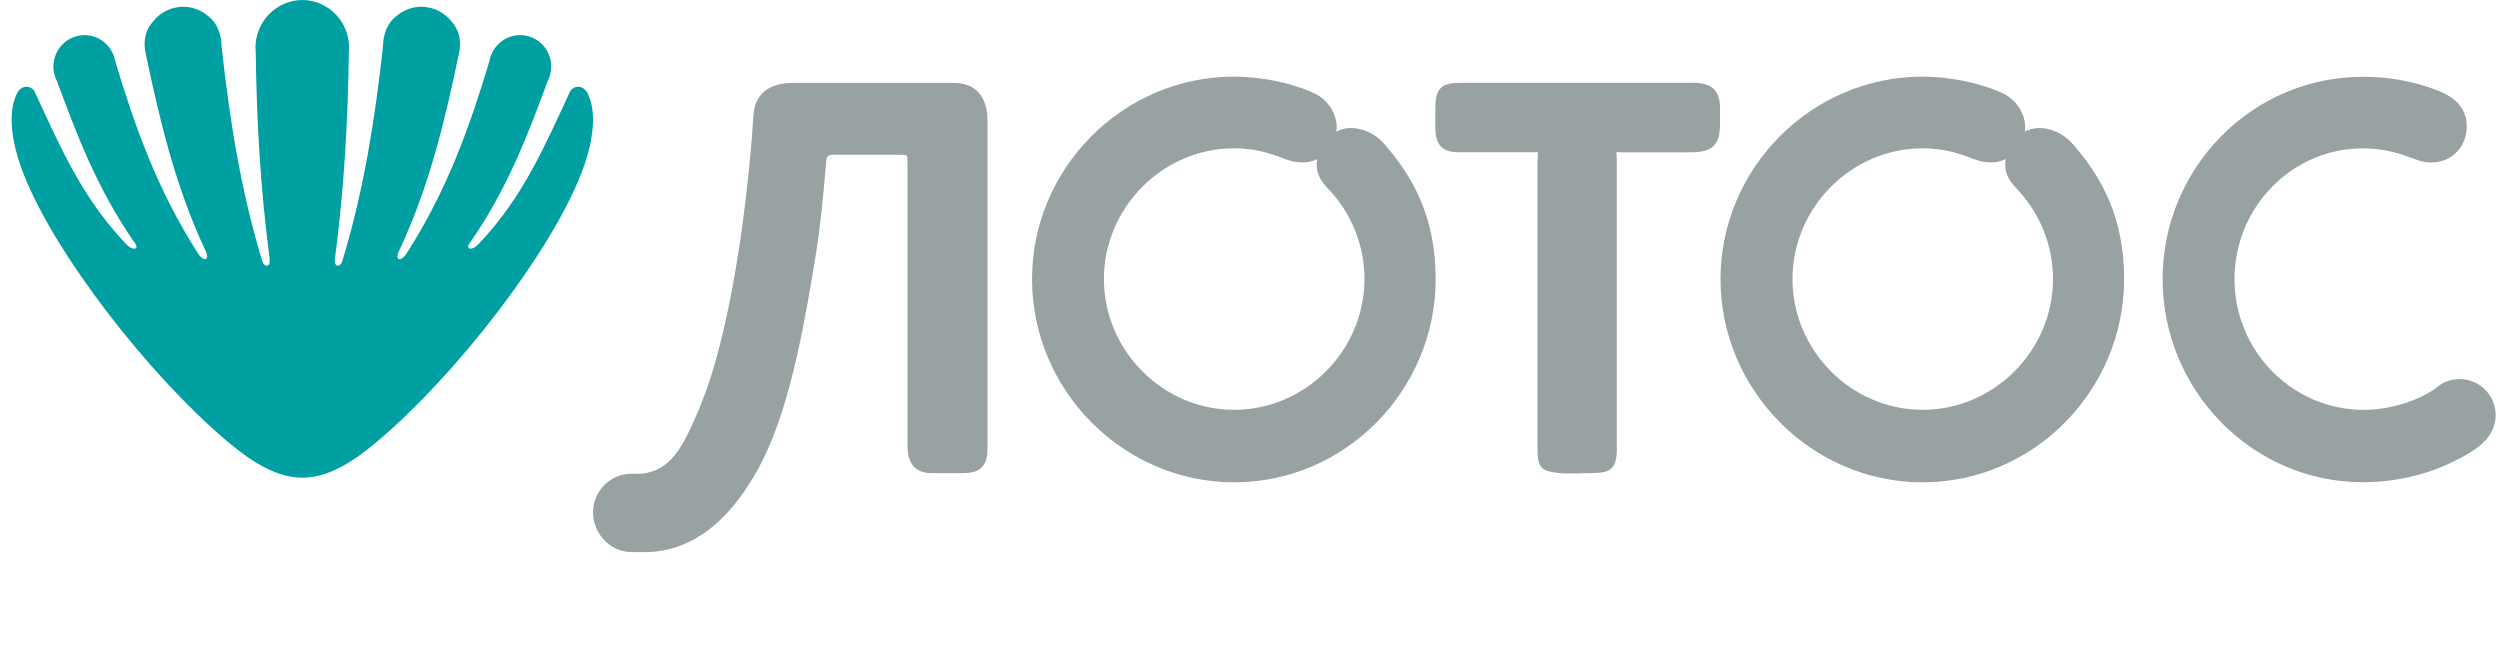 <svg width="364" height="95" viewBox="0 0 364 95" fill="none" xmlns="http://www.w3.org/2000/svg">
<path fill-rule="evenodd" clip-rule="evenodd" d="M186.986 23.105C184.566 22.155 182.379 21.594 179.692 21.594C169.263 21.594 160.73 30.266 160.73 40.63C160.73 50.995 169.263 59.667 179.692 59.667C190.121 59.667 198.666 50.995 198.666 40.63C198.666 35.698 196.758 30.972 193.256 27.343C192.043 26.076 191.482 24.785 191.787 23.165C190.316 23.884 188.638 23.764 186.986 23.105ZM179.692 11.156C183.484 11.156 188.056 12.021 191.458 13.629C193.245 14.469 194.946 16.734 194.57 19.16C196.795 17.977 199.797 18.939 201.535 20.948C205.959 25.966 209.034 31.923 209.034 40.643C209.034 56.768 195.92 70.225 179.706 70.225C163.49 70.225 150.266 56.779 150.266 40.641C150.254 24.505 163.478 11.156 179.692 11.156ZM287.238 23.104C284.819 22.154 282.631 21.594 279.944 21.594C269.515 21.594 260.984 30.266 260.984 40.63C260.984 50.995 269.515 59.667 279.944 59.667C290.373 59.667 298.918 50.995 298.918 40.63C298.918 35.698 297.01 30.972 293.509 27.343C292.295 26.076 291.735 24.785 292.039 23.165C290.568 23.884 288.902 23.762 287.238 23.104ZM279.944 11.156C283.737 11.156 288.308 12.021 291.699 13.629C293.485 14.469 295.187 16.734 294.811 19.16C297.034 17.977 300.037 18.939 301.774 20.948C306.2 25.966 309.274 31.923 309.274 40.643C309.274 56.768 296.16 70.225 279.944 70.225C263.73 70.225 250.506 56.779 250.506 40.641C250.506 24.505 263.73 11.156 279.944 11.156ZM140.238 68.885H135.582C133.188 68.885 132.132 67.314 132.132 65.012V23.896C132.132 23.665 132.143 22.849 132.022 22.654C131.815 22.518 130.916 22.532 130.672 22.532H121.398C120.269 22.532 120.33 22.946 120.243 24.054C119.938 27.866 119.442 32.968 118.835 36.745C117.34 45.965 115.235 58.729 111.006 67.084C107.92 73.198 102.534 80.299 93.991 80.395C93.321 80.407 92.64 80.382 91.971 80.382C88.86 80.382 86.344 77.715 86.344 74.609C86.343 73.868 86.489 73.135 86.771 72.451C87.054 71.766 87.469 71.145 87.991 70.621C88.514 70.098 89.134 69.683 89.817 69.4C90.5 69.116 91.232 68.971 91.971 68.972C92.762 68.972 93.407 69.019 94.208 68.85C98.012 68.02 99.605 64.636 101.72 59.703C107.336 46.525 109.328 23.093 109.694 16.856C109.9 13.422 112.294 12.07 115.455 12.07H138.853C142.281 12.07 143.788 14.323 143.788 17.601V65.245C143.776 67.813 142.779 68.885 140.238 68.885ZM344.049 11.181C347.708 11.181 351.27 11.777 354.661 13.081C357.163 13.958 359.158 15.565 359.158 18.366C359.158 21.156 357.25 23.663 353.87 23.663C352.983 23.663 352.192 23.409 351.378 23.068C351.067 22.99 350.762 22.888 350.467 22.763C348.41 21.996 346.232 21.604 344.037 21.606C333.608 21.606 325.343 30.278 325.343 40.641C325.343 51.007 333.608 59.594 344.037 59.679C348.607 59.714 353.164 57.84 355.11 56.147C355.993 55.526 357.046 55.194 358.125 55.197C358.814 55.196 359.497 55.332 360.135 55.596C360.772 55.86 361.351 56.247 361.839 56.736C362.326 57.225 362.713 57.805 362.977 58.443C363.24 59.082 363.376 59.766 363.375 60.457C363.375 61.993 362.671 63.333 361.662 64.342C360.3 65.708 357.954 66.887 356.276 67.643C352.497 69.36 348.231 70.213 344.049 70.213C327.835 70.213 314.878 56.756 314.878 40.63C314.878 24.505 327.835 11.181 344.049 11.181ZM235.362 22.154C235.374 22.544 235.409 22.995 235.409 23.273V65.328C235.409 68.191 234.548 68.873 231.91 68.873C230.269 68.873 228.653 69.031 227.01 68.873C224.41 68.619 223.863 68.13 223.863 65.341V23.287C223.863 22.995 223.912 22.558 223.924 22.167H212.462C210.019 22.167 208.986 21.166 208.986 18.598V15.724C208.986 12.823 209.921 12.058 212.584 12.058H246.446C248.999 12.058 250.433 12.91 250.433 15.723V18.05C250.433 21.253 249.218 22.179 246.143 22.179H236.09C235.848 22.163 235.605 22.155 235.362 22.154Z" fill="#98A2A2"/>
<path fill-rule="evenodd" clip-rule="evenodd" d="M44.018 0C47.782 0.024 50.828 3.121 50.828 6.92C50.828 7.154 50.816 7.386 50.792 7.608C50.657 17.65 50.098 27.557 48.769 37.647C48.586 38.999 49.61 39.011 49.903 37.807C52.996 27.581 54.617 17.244 55.775 6.636V6.625C55.775 6.06 55.859 5.518 56.005 5.003L56.018 4.952C56.291 3.867 56.933 2.911 57.833 2.249C58.827 1.433 60.071 0.986 61.355 0.984C62.196 0.986 63.026 1.178 63.783 1.546C64.54 1.914 65.204 2.448 65.726 3.11C66.725 4.204 67.25 5.739 66.847 7.681C64.8 17.441 62.572 26.99 58.089 36.565C57.442 37.942 58.38 38.188 59.233 36.848C65.093 27.716 68.418 18.388 71.271 8.862C71.459 7.813 72.008 6.864 72.823 6.179C73.637 5.494 74.665 5.117 75.729 5.113C78.226 5.113 80.259 7.166 80.259 9.685V9.736C80.249 10.454 80.074 11.161 79.748 11.8C76.836 19.653 73.949 27.323 68.601 35.102C67.517 36.331 68.662 36.651 69.735 35.471C76.253 28.625 79.431 20.968 83.049 13.225C83.743 12.316 85.011 12.426 85.607 13.68C87.033 16.703 86.229 21.214 84.559 25.441C79.954 37.118 66.373 54.583 55.043 64.183C50.84 67.747 47.43 69.542 44.018 69.554C40.607 69.53 37.195 67.747 32.993 64.183C21.664 54.583 8.082 37.118 3.477 25.441C1.808 21.214 1.004 16.705 2.427 13.68C3.025 12.425 4.305 12.316 4.987 13.225C8.593 20.968 11.785 28.625 18.301 35.471C19.385 36.651 20.519 36.332 19.436 35.102C14.086 27.323 11.201 19.653 8.289 11.799C8.073 11.391 7.925 10.951 7.849 10.496C7.801 10.245 7.777 9.99 7.777 9.734V9.687C7.777 7.167 9.811 5.115 12.308 5.115C14.526 5.115 16.378 6.737 16.767 8.864C19.618 18.389 22.944 27.718 28.803 36.85C29.656 38.19 30.594 37.931 29.948 36.566C25.464 26.992 23.248 17.443 21.189 7.683C20.787 5.741 21.311 4.205 22.299 3.111C22.82 2.449 23.485 1.914 24.242 1.546C24.999 1.178 25.83 0.986 26.672 0.984C27.956 0.986 29.2 1.433 30.193 2.249C31.033 2.864 31.69 3.749 31.994 4.954L32.02 5.003C32.177 5.518 32.25 6.06 32.25 6.625V6.636C33.408 17.244 35.027 27.581 38.121 37.807C38.414 39.023 39.437 39.011 39.256 37.647C37.927 27.557 37.366 17.65 37.233 7.608C37.208 7.38 37.196 7.15 37.197 6.92C37.209 3.121 40.255 0.024 44.018 0Z" fill="#009FA2"/>
</svg>
